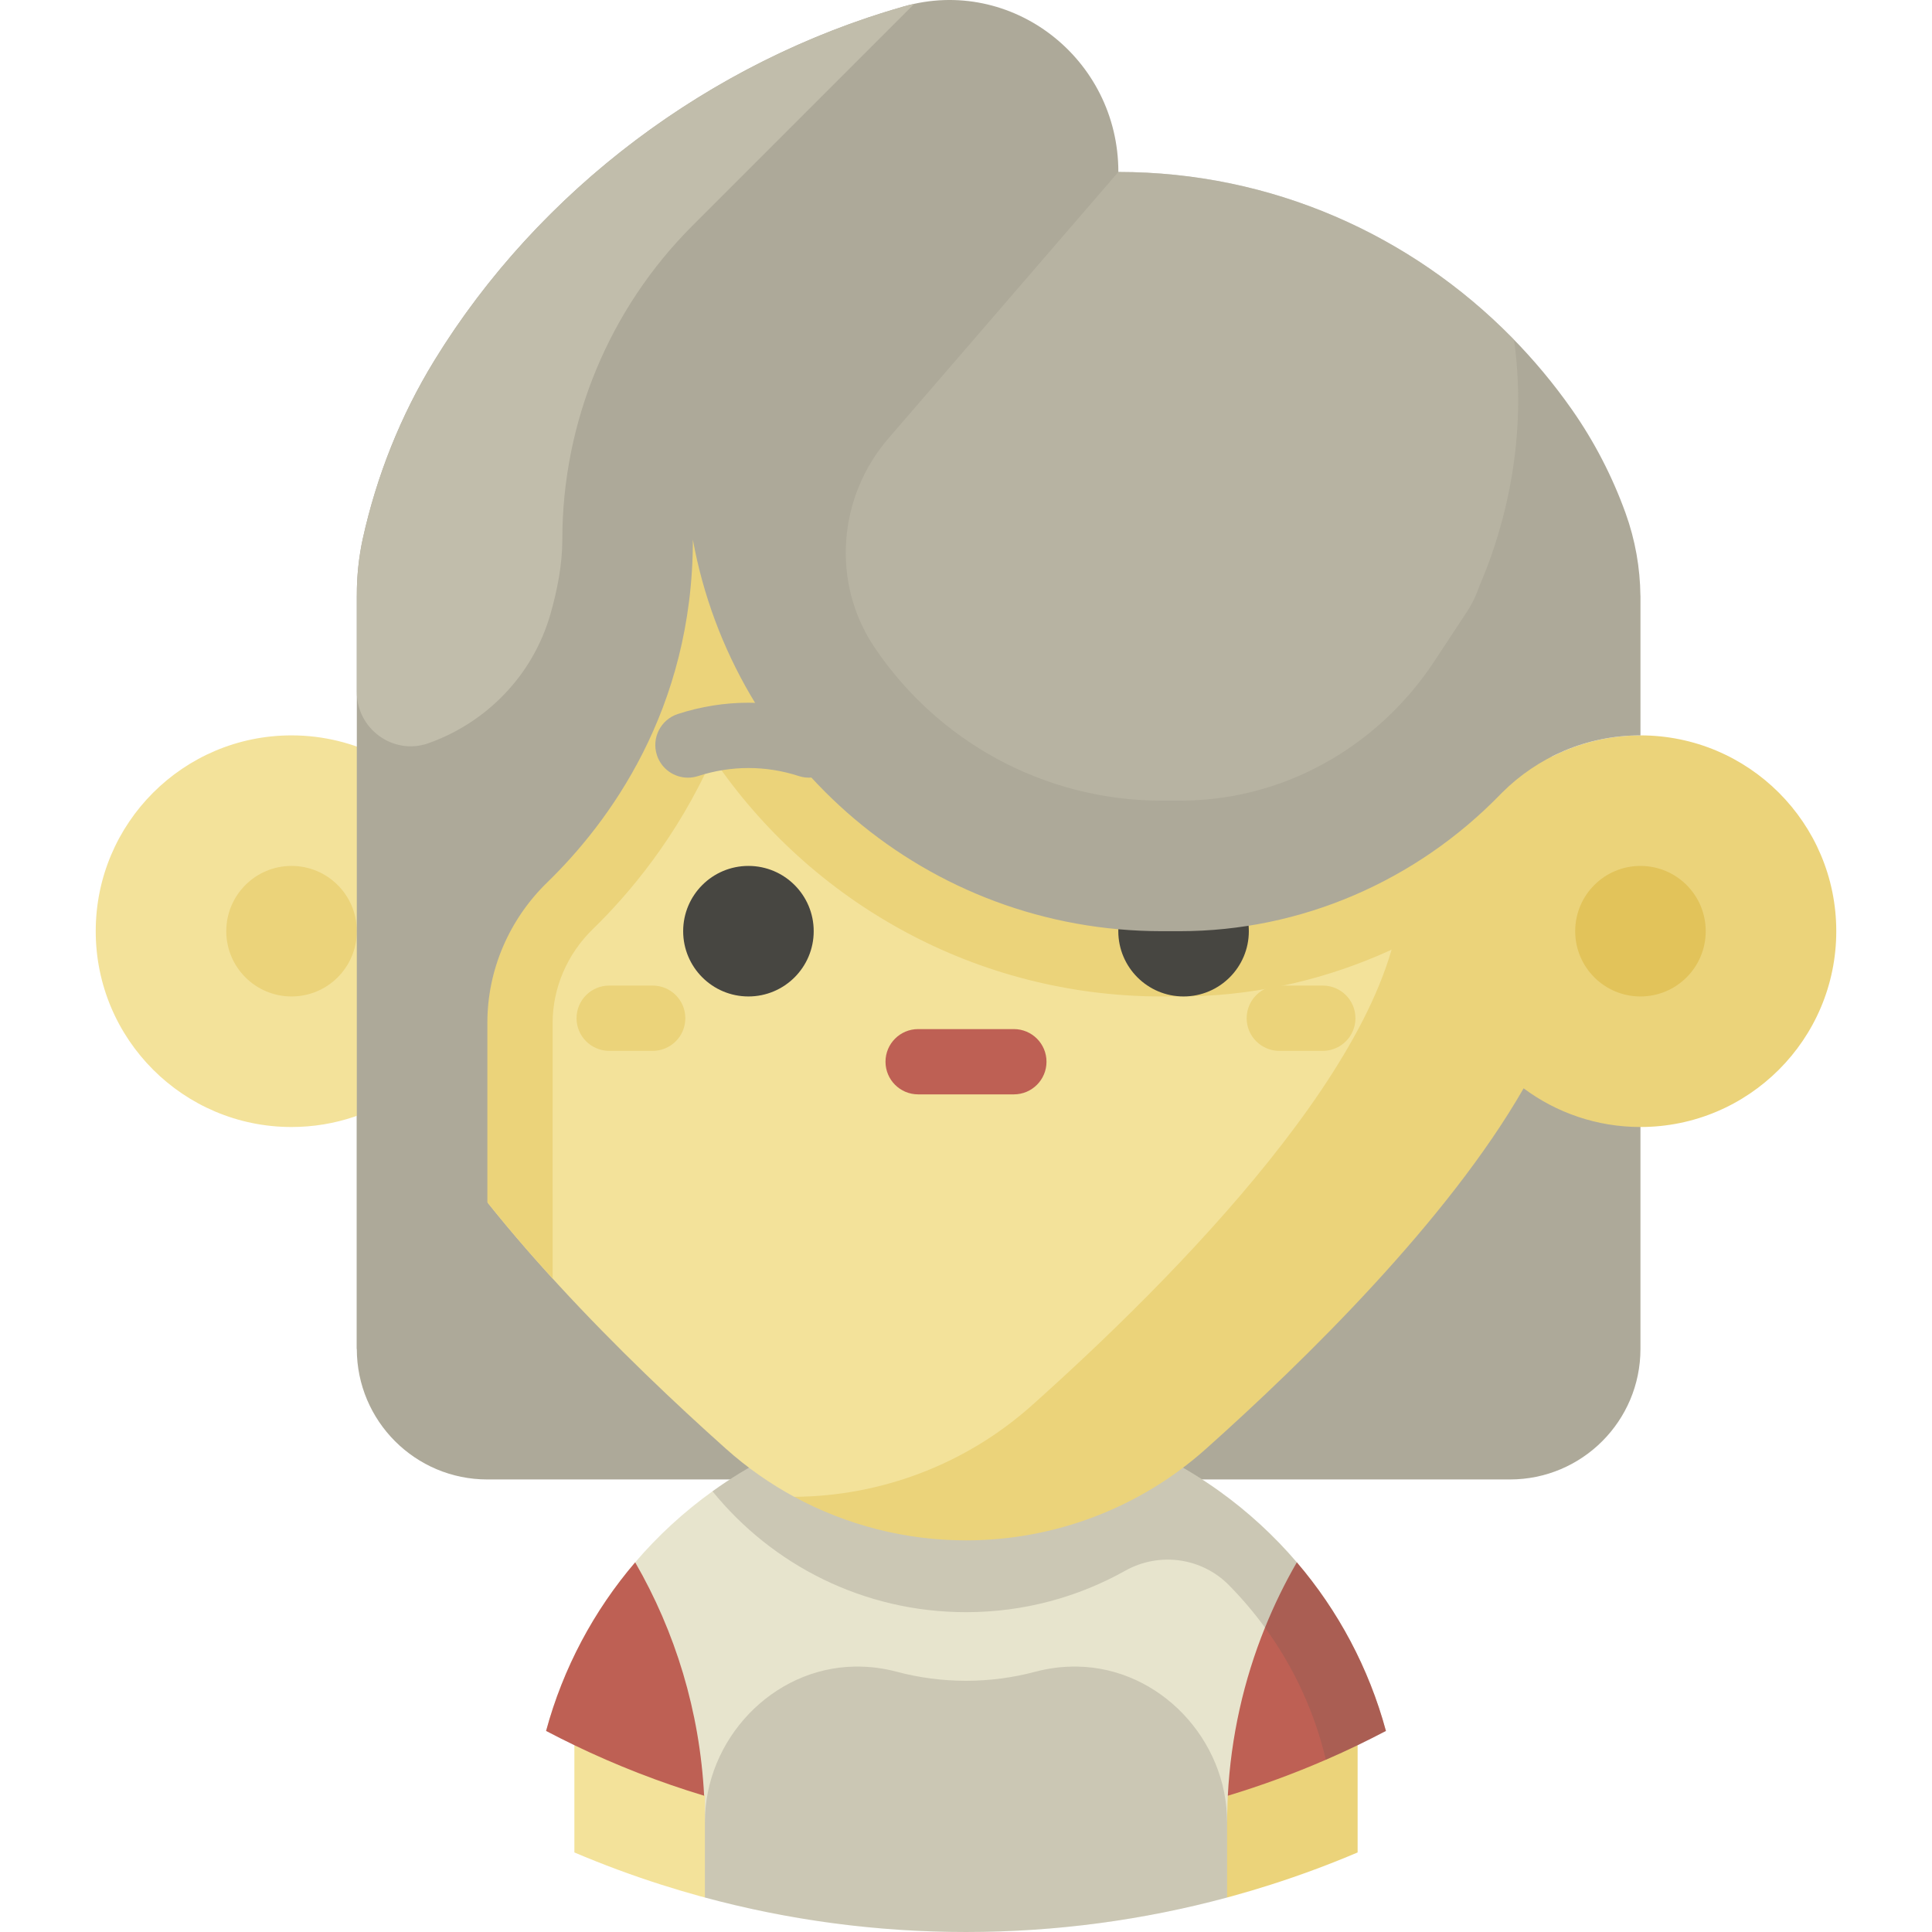 <?xml version="1.0" encoding="iso-8859-1"?>
<!-- Uploaded to: SVG Repo, www.svgrepo.com, Generator: SVG Repo Mixer Tools -->
<svg height="800px" width="800px" version="1.1" id="Layer_1" xmlns="http://www.w3.org/2000/svg" xmlns:xlink="http://www.w3.org/1999/xlink" 
	 viewBox="0 0 512.001 512.001" xml:space="preserve">
<path style="fill:#ADA999;" d="M400.144,392.073H129.153c-19.107,0-34.595-15.488-34.595-34.595V246.775h340.18v110.703
	C434.739,376.585,419.251,392.073,400.144,392.073z"/>
<path style="fill:#E7E4CD;" d="M367.284,458.717c-4.525-16.698-12.684-31.901-23.61-44.679c-6.044-7.068-12.925-13.396-20.494-18.83
	c-18.919-13.584-42.113-21.586-67.18-21.586c-25.067,0-48.262,8.002-67.18,21.586c-7.568,5.435-14.45,11.762-20.494,18.83
	c-10.926,12.777-19.085,27.98-23.61,44.678c0,0.001,0,0.001-0.001,0.002l0,0l32.904,8.408l9.191,35.739
	c1.221,0.329,2.447,0.647,3.675,0.958l0,0c20.957,5.328,42.902,8.178,65.515,8.178c23.938,0,47.129-3.191,69.189-9.136l9.715-35.739
	L367.284,458.717L367.284,458.717z"/>
<path style="fill:#F3E29A;" d="M186.811,475.885l-17.297-18.226l-17.297,4.837v28.421c7.515,3.199,15.211,6.051,23.063,8.556
	c3.365,1.074,6.76,2.081,10.181,3.024c0.45,0.123,0.899,0.244,1.35,0.366V475.885z"/>
<path style="fill:#EBD37A;" d="M325.38,475.89c0,0-0.19,4.84-0.19,7.282v19.692c0.45-0.121,0.901-0.241,1.35-0.366
	c3.423-0.942,6.816-1.949,10.181-3.024c7.852-2.506,15.548-5.358,23.063-8.556v-1.981v-26.44l-17.297-4.798L325.38,475.89z"/>
<g>
	<path style="fill:#BE6054;" d="M359.784,462.498c2.521-1.215,5.022-2.475,7.5-3.78c-4.525-16.698-12.684-31.902-23.611-44.68
		c-3.198,5.534-6.018,11.314-8.438,17.297c-5.611,13.877-9.038,28.87-9.853,44.554c8.849-2.667,17.519-5.857,25.981-9.534
		C354.195,465.125,357.002,463.839,359.784,462.498z"/>
	<path style="fill:#BE6054;" d="M186.604,475.885c-1.166-22.446-7.664-43.482-18.276-61.847
		c-10.926,12.778-19.085,27.981-23.611,44.68c2.478,1.305,4.979,2.565,7.5,3.78C163.31,467.845,174.798,472.326,186.604,475.885z"/>
</g>
<path style="opacity:0.2;fill:#5B5751;enable-background:new    ;" d="M285.51,441.664c-3.838-0.063-7.555,0.409-11.083,1.349
	c-12.091,3.22-24.762,3.22-36.852,0c-3.527-0.94-7.244-1.413-11.083-1.349c-21.836,0.36-39.68,19.345-39.68,41.185v0.323v19.692
	c22.06,5.946,45.251,9.136,69.189,9.136c23.938,0,47.129-3.191,69.189-9.136v-19.692v-0.324
	C325.19,461.009,307.346,442.024,285.51,441.664z"/>
<path style="opacity:0.3;fill:#AB5034;enable-background:new    ;" d="M367.284,458.718L367.284,458.718L367.284,458.718z"/>
<path style="opacity:0.2;fill:#5B5751;enable-background:new    ;" d="M343.673,414.038c-6.044-7.068-12.925-13.396-20.494-18.83
	c-18.917-13.584-42.112-21.586-67.179-21.586c-25.067,0-48.262,8.002-67.18,21.586c15.857,19.539,40.055,32.036,67.18,32.036
	c15.338,0,29.742-3.996,42.231-11c8.951-5.02,20.227-3.478,27.436,3.827c3.461,3.507,6.661,7.273,9.569,11.264
	c7.535,10.336,13.094,22.195,16.136,35.015c2.828-1.229,5.632-2.513,8.411-3.853c2.521-1.215,5.022-2.475,7.5-3.78
	C362.759,442.019,354.601,426.816,343.673,414.038z"/>
<path style="fill:#EBD37A;" d="M434.739,194.884c-8.462,0-16.443,2.039-23.5,5.631C392.595,129.988,333.923,66.721,263.47,62.506
	l-52.986,334.167c13.872,7.522,29.502,11.544,45.516,11.544c23.445,0,46.072-8.611,63.56-24.225
	c26.302-23.486,64.161-60.597,84.214-95.574c8.644,6.438,19.359,10.25,30.966,10.25c28.659,0,51.892-23.233,51.892-51.892
	S463.398,194.884,434.739,194.884z"/>
<path style="fill:#F3E29A;" d="M263.47,62.505c-2.477-0.148-4.965-0.234-7.47-0.234c-73.75,0-135.946,65.232-155.246,138.24
	c-7.056-3.591-15.035-5.627-23.493-5.627c-28.659,0-51.892,23.233-51.892,51.892s23.233,51.892,51.892,51.892
	c11.606,0,22.322-3.812,30.966-10.25c20.052,34.977,57.911,72.088,84.214,95.574c5.543,4.949,11.605,9.189,18.042,12.68
	c23.227-0.149,45.615-8.732,62.951-24.212c37.311-33.316,97.882-94.049,97.882-137.216
	C371.316,164.872,326.285,90.663,263.47,62.505z"/>
<g>
	<path style="fill:#EBD37A;" d="M172.973,278.487h-11.532c-4.778,0-8.649-3.872-8.649-8.649c0-4.776,3.871-8.649,8.649-8.649h11.532
		c4.778,0,8.649,3.872,8.649,8.649C181.622,274.615,177.751,278.487,172.973,278.487z"/>
	<path style="fill:#EBD37A;" d="M350.559,278.487h-11.532c-4.777,0-8.649-3.872-8.649-8.649c0-4.776,3.871-8.649,8.649-8.649h11.532
		c4.777,0,8.649,3.872,8.649,8.649C359.208,274.615,355.336,278.487,350.559,278.487z"/>
</g>
<circle style="fill:#E2C35A;" cx="434.739" cy="246.775" r="17.297"/>
<g>
	<circle style="fill:#EBD37A;" cx="77.262" cy="246.775" r="17.297"/>
	<path style="fill:#EBD37A;" d="M385.774,197.89c-0.224,0.226-0.446,0.452-0.634,0.646c-19.135,19.665-45.561,30.943-72.501,30.943
		h-4.746c-52.643,0-97.754-37.662-107.265-89.553c-1.611-8.8-9.671-14.913-18.578-14.108c-8.91,0.81-15.732,8.281-15.732,17.226
		c0,38.009-18.132,63.608-33.342,78.39c-13.42,13.043-21.118,31.124-21.118,49.605v23.424c9.366,14.973,21.65,30.167,34.595,44.369
		V271.04c0-9.191,3.876-18.229,10.634-24.796c9.36-9.097,22.349-24.295,31.753-45.503c26.051,38.597,70.077,63.332,119.054,63.332
		h4.746c36.221,0,71.683-15.094,97.327-41.443l0.309-0.315L385.774,197.89z"/>
</g>
<g>
	<circle style="fill:#474641;" cx="198.343" cy="246.775" r="17.297"/>
	<circle style="fill:#474641;" cx="313.658" cy="246.775" r="17.297"/>
</g>
<path style="fill:#BE6054;" d="M268.685,290.019h-25.369c-4.778,0-8.649-3.872-8.649-8.649s3.871-8.649,8.649-8.649h25.369
	c4.778,0,8.649,3.872,8.649,8.649S273.463,290.019,268.685,290.019z"/>
<g>
	<path style="fill:#ADA999;" d="M182.31,206.092c-3.646,0-7.037-2.324-8.223-5.979c-1.476-4.542,1.01-9.421,5.552-10.897
		c12.251-3.981,25.187-3.981,37.409-0.001c4.542,1.478,7.025,6.36,5.547,10.901c-1.477,4.542-6.357,7.027-10.901,5.547
		c-8.724-2.84-17.959-2.838-26.71,0.005C184.097,205.955,183.196,206.092,182.31,206.092z"/>
	<path style="fill:#ADA999;" d="M434.728,157.85c-0.083-7.374-1.371-14.772-3.948-21.903c-3.501-9.685-8.254-18.921-14.23-27.439
		c-4.784-6.819-10.118-13.213-15.938-19.116c-26.671-27.076-63.525-43.819-104.235-43.819c0-30.113-28.327-52.012-56.902-43.853
		c-51.386,14.657-96.679,48.685-124.366,93.825c-8.97,14.624-15.303,30.617-18.973,47.248c-1.084,4.914-1.599,9.976-1.573,15.056
		h-0.003v13.972v26.028v159.63h34.595v-86.439c0-14.045,5.803-27.412,15.875-37.201c16.076-15.624,38.585-45.573,38.585-90.795
		c10.826,59.069,62.082,103.732,124.279,103.732h4.746c32.044,0,62.549-13.212,84.896-36.176c0.17-0.174,0.339-0.346,0.51-0.517
		c9.392-9.391,22.365-15.2,36.695-15.2V157.85H434.728z"/>
</g>
<path style="fill:#C1BDAB;" d="M242.302,1.014c-0.942,0.204-1.884,0.437-2.828,0.706c-33.908,9.671-65.164,27.778-90.458,51.947
	l-0.01,0.018c-13.032,12.454-24.485,26.512-33.898,41.859c-8.97,14.624-15.303,30.617-18.973,47.248
	c-0.386,1.75-0.675,3.523-0.918,5.306l0,0l0,0c-0.439,3.221-0.672,6.48-0.655,9.75h-0.003v13.972v11.575
	c0,9.766,9.594,16.784,18.833,13.621c0.057-0.02,0.113-0.039,0.167-0.059c15.318-5.445,27.609-17.887,32.288-34.131
	c1.899-6.594,3.171-13.394,3.171-19.783l0,0c0-31.212,12.399-61.146,34.469-83.216L242.302,1.014z"/>
<g style="opacity:0.5;">
	<path style="fill:#C1BDAB;" d="M401.216,90.009l-0.604-0.617c-26.671-27.076-63.525-43.819-104.235-43.819l-60.934,70.606
		c-13.407,15.534-15.178,38.215-3.76,55.265c16.619,24.818,44.824,40.736,76.21,40.736h4.746c3.169,0,6.33-0.189,9.466-0.56
		c23.753-2.813,44.883-16.444,58.037-36.42l8.567-13.01c1.434-2.178,2.538-4.5,3.35-6.895
		C397.034,143.857,405.365,119.274,401.216,90.009z"/>
</g>
</svg>